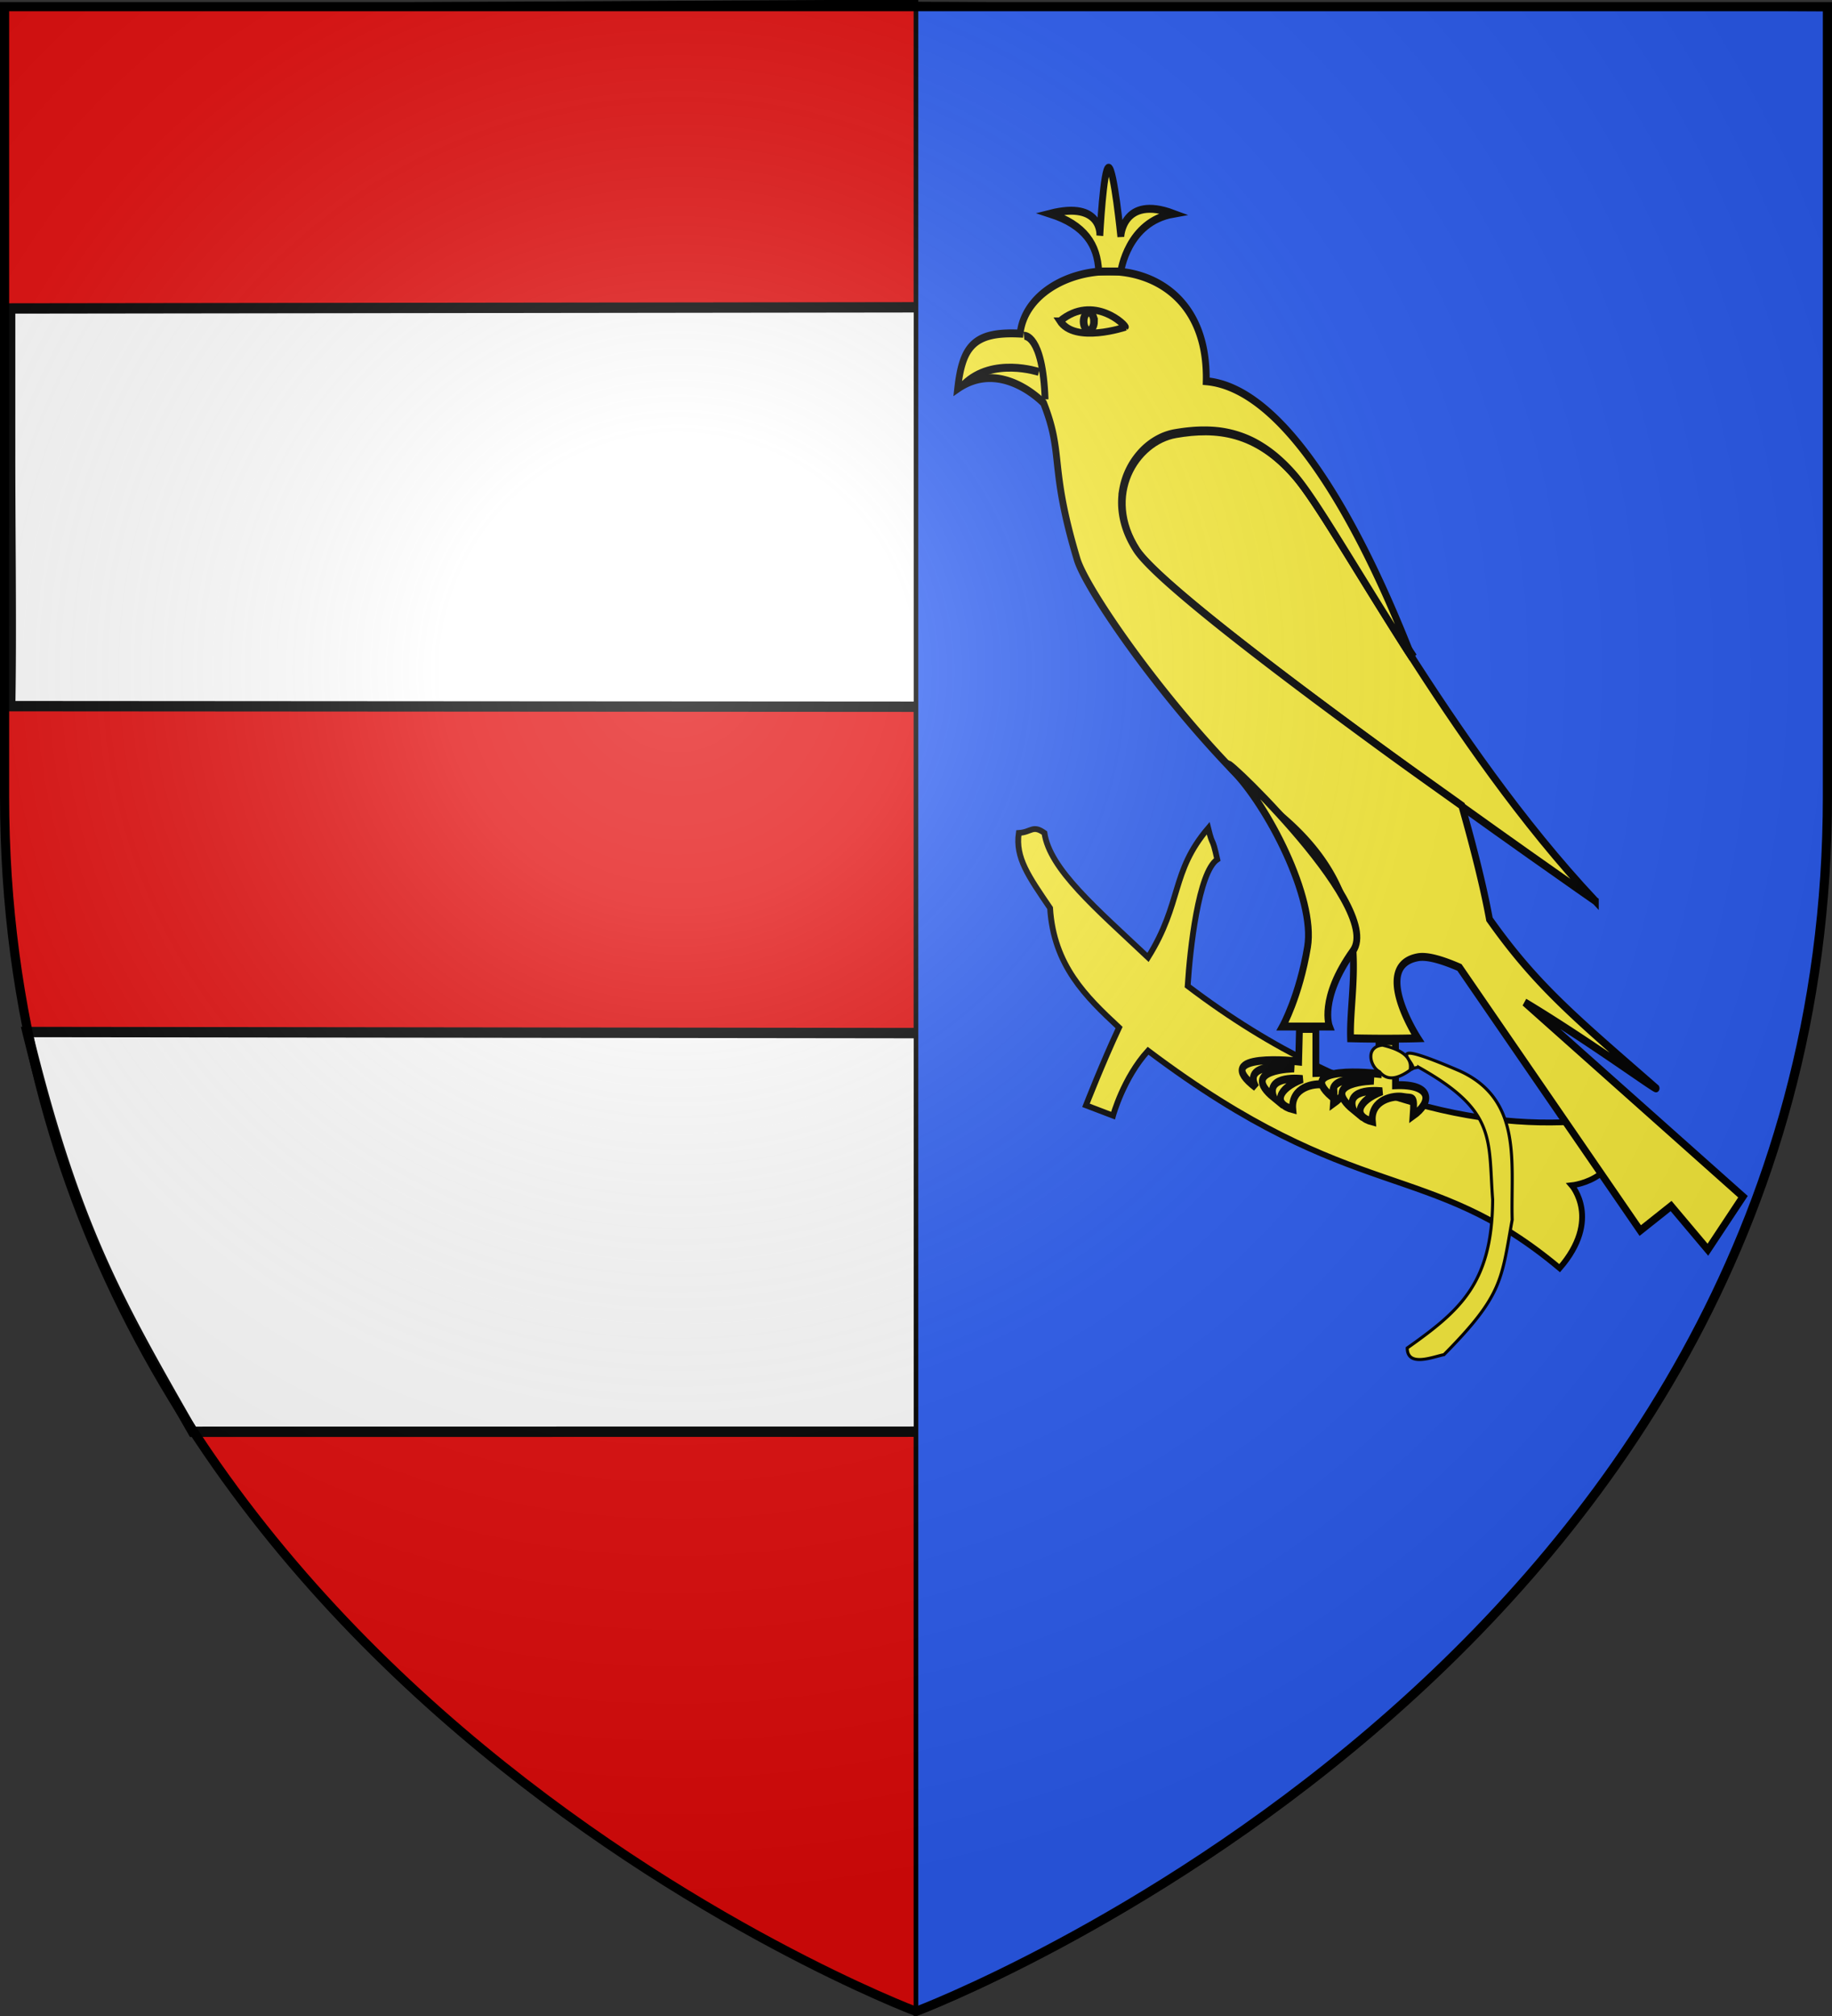 <svg xmlns="http://www.w3.org/2000/svg" xmlns:xlink="http://www.w3.org/1999/xlink" width="600" height="660" version="1.0"><rect width="100%" height="100%" fill="#333333" stroke="none"/><desc>Flag of Canton of Valais (Wallis)</desc><defs><radialGradient xlink:href="#b" id="e" cx="221.445" cy="226.331" r="300" fx="221.445" fy="226.331" gradientTransform="matrix(1.353 0 0 1.349 -77.63 -85.747)" gradientUnits="userSpaceOnUse"/><linearGradient id="b"><stop offset="0" style="stop-color:white;stop-opacity:.314"/><stop offset=".19" style="stop-color:white;stop-opacity:.251"/><stop offset=".6" style="stop-color:#6b6b6b;stop-opacity:.125"/><stop offset="1" style="stop-color:black;stop-opacity:.125"/></linearGradient></defs><g style="display:inline"><path d="M300 658.5V.59L1.5 2.175v258.552C1.5 546.18 300 658.5 300 658.5z" style="fill:#e20909;fill-opacity:1;fill-rule:evenodd;stroke:#000;stroke-width:1.5;stroke-linecap:butt;stroke-linejoin:miter;stroke-opacity:1;stroke-miterlimit:4;stroke-dasharray:none"/><g style="display:inline"><g style="fill:#fff;stroke:#000;stroke-width:2.946;stroke-miterlimit:4;stroke-opacity:1;stroke-dasharray:none"><path d="M-122.339 290.568c15.718 61.747 29.637 84.746 54.202 126.213l468.57-.062c.319-.862 1.132-3.347 3.443-16.984.091-.536 1.68-8.758 1.77-9.308a950 950 0 0 0 5.404-38.765c1.818-15.475 1.925-27.296 2.395-36.204.875-16.546-1.775-15.955.618-24.245zM-127.9 62.142v44.731c0 28.937.461 56.336.015 80.82l583.086.361c-.447-27.74-.594-52.606-.594-81.542V61.418z" style="fill:#fff;fill-opacity:1;fill-rule:evenodd;stroke:#000;stroke-width:3.271;stroke-linecap:butt;stroke-linejoin:miter;stroke-miterlimit:4;stroke-opacity:1;stroke-dasharray:none" transform="matrix(1 0 0 1.037 131.28 36.543)"/></g></g></g><path d="M300 659.25V1.34l298.5 1.586v258.552C598.5 546.93 300 659.25 300 659.25z" style="fill:#2b5df2;fill-opacity:1;fill-rule:evenodd;stroke:#000;stroke-width:1.5;stroke-linecap:butt;stroke-linejoin:miter;stroke-miterlimit:4;stroke-opacity:1;stroke-dasharray:none;display:inline"/><g style="fill:#fcef3c"><g style="fill:#fcef3c"><path d="M80.322 350.956c-7.055-10.38-11.423-16.5-10.247-24.58 4.242-.293 4.536-2.741 8.4 0 1.721 11.898 16.966 24.726 33.932 40.737 11.213-17.969 7.433-27.908 19.696-42.303 1.68 6.806 1.134 1.91 2.981 10.233-6.173 4.113-8.945 29.426-9.7 41.422 56.4 42.841 107.046 48.178 138.5 43.135 7.434 20.026-12.724 22.131-12.724 22.131s9.869 11.212-3.948 27.125c-43.297-36.28-66.688-19.928-134.805-71.19-8.105 8.91-11.465 21.249-11.465 21.249l-8.861-3.379s5.543-14.199 10.835-25.46c-10.835-10.086-21.418-20.32-22.594-39.12z" style="fill:#fcef3c;fill-opacity:1;fill-rule:evenodd;stroke:#000;stroke-width:1.904;stroke-linecap:butt;stroke-linejoin:miter;stroke-miterlimit:4;stroke-opacity:1;stroke-dasharray:none" transform="translate(263.59 -53.675)"/><g style="fill:#fcef3c;fill-opacity:1;display:inline"><path d="M319.478 260.43c-.976-1.302-2.088-2.7-3.044-3.986-11.32-15.217-21.185-29.168-29.428-40.5-4.121-5.665-7.836-10.702-11.109-14.884s-6.12-7.523-8.492-9.881a70 70 0 0 0-6.516-5.725 57 57 0 0 0-6.515-4.368c-2.18-1.252-4.327-2.307-6.516-3.18a51 51 0 0 0-6.623-2.121 53 53 0 0 0-6.569-1.188 61 61 0 0 0-6.623-.381c-4.417-.031-8.867.362-13.298 1.018a27.6 27.6 0 0 0-6.463 1.78 29 29 0 0 0-5.874 3.266c-1.83 1.314-3.495 2.878-4.967 4.58a26.9 26.9 0 0 0-3.739 5.598 24.8 24.8 0 0 0-2.19 6.446 24.4 24.4 0 0 0-.32 7.082c.253 2.452.877 4.986 1.923 7.548s2.537 5.157 4.486 7.761c1.018 1.362 2.71 3.08 4.967 5.089s5.062 4.312 8.385 6.87c6.645 5.116 15.237 11.252 25.102 17.98 9.864 6.73 20.991 14.07 32.685 21.629s23.97 15.333 36.104 22.942c13.445 8.432 24.238 14.952 36.425 22.434" style="fill:#fcef3c;fill-opacity:1;fill-rule:evenodd;stroke:#000;stroke-width:4.569;stroke-linecap:butt;stroke-linejoin:miter;stroke-miterlimit:4;stroke-opacity:1;stroke-dasharray:none" transform="matrix(.742 0 0 .865 225.523 -9.787)"/><path d="M400.228 352.32S214.226 241.454 197.93 219.67c-15.587-20.834-.554-41.45 17.171-44.072 17.726-2.622 35.381-1.217 52.65 15.946 18.978 18.861 67.623 101.563 132.477 160.776z" style="fill:#fcef3c;fill-opacity:1;fill-rule:evenodd;stroke:#000;stroke-width:3;stroke-linecap:butt;stroke-linejoin:miter;stroke-miterlimit:4;stroke-opacity:1;stroke-dasharray:none" transform="matrix(.742 0 0 .865 225.523 -9.787)"/><path d="M185.637 113.954c-18.942-.045-37.41 9.153-39.308 23.622-20.6-.89-25.49 4.944-27.559 20.822 19.307-11.498 37.92 5.47 37.92 5.47 9.079 19.71 2.355 23.538 14.794 59.117 4.567 13.06 48.482 66.754 90.687 97.707s29.227 61.876 30.016 83.585c17.337.357 29.695 0 29.695 0s-20.686-27.375 0-30.66c4.032-.64 10.533.937 18.372 3.859l79.792 99.573 13.619-9.287L449.9 484.3l15.488-20.06-96.348-73.576c28.725 14.809 58.58 33.65 58.001 32.526-35.719-26.75-52.858-38.845-73.543-63.95-2.568-12.115-7.006-27.166-12.23-43.002-12.187-7.482-22.98-14.002-36.425-22.434-12.134-7.61-24.41-15.382-36.104-22.942s-22.82-14.9-32.685-21.628c-9.865-6.729-18.457-12.865-25.102-17.98-3.323-2.559-6.128-4.862-8.385-6.871-2.258-2.009-3.949-3.727-4.967-5.089-1.949-2.604-3.44-5.198-4.486-7.76-1.046-2.563-1.67-5.097-1.923-7.55-.253-2.45-.111-4.81.32-7.081a24.8 24.8 0 0 1 2.19-6.446 26.9 26.9 0 0 1 3.739-5.598c1.472-1.702 3.137-3.266 4.967-4.58a29 29 0 0 1 5.874-3.265 27.6 27.6 0 0 1 6.463-1.781c4.431-.656 8.88-1.05 13.298-1.018 2.21.015 4.42.125 6.623.381s4.372.646 6.57 1.188a51 51 0 0 1 6.622 2.12c2.19.874 4.335 1.929 6.516 3.18a57 57 0 0 1 6.515 4.369 70 70 0 0 1 6.516 5.725c2.373 2.358 5.22 5.699 8.492 9.88 3.273 4.183 6.988 9.22 11.11 14.886 8.242 11.33 18.107 25.282 29.427 40.5.956 1.285 2.068 2.683 3.044 3.986-24.037-52.913-56.917-102.28-91.007-104.832.732-29.668-21.366-41.593-42.834-41.645z" style="fill:#fcef3c;fill-opacity:1;fill-rule:evenodd;stroke:#000;stroke-width:3;stroke-linecap:butt;stroke-linejoin:miter;stroke-miterlimit:4;stroke-opacity:1;stroke-dasharray:none" transform="matrix(.742 0 0 .865 225.523 -9.787)"/><path d="M157.358 162.484c-1.035-24.911-9.309-24.09-9.309-24.09" style="fill:#fcef3c;fill-opacity:1;fill-rule:evenodd;stroke:#000;stroke-width:3;stroke-linecap:butt;stroke-linejoin:miter;stroke-miterlimit:4;stroke-opacity:1;stroke-dasharray:none" transform="matrix(.742 0 0 .865 225.523 -9.787)"/><path d="M121.478 156.865c12.756-10.676 33.122-4.784 33.122-4.784" style="fill:none;fill-opacity:1;fill-rule:evenodd;stroke:#000;stroke-width:3;stroke-linecap:butt;stroke-linejoin:miter;stroke-miterlimit:4;stroke-opacity:1;stroke-dasharray:none" transform="matrix(.742 0 0 .865 225.523 -9.787)"/><g style="fill:#fcef3c;fill-opacity:1;stroke:#000;stroke-width:1.97;stroke-miterlimit:4;stroke-opacity:1;stroke-dasharray:none"><path d="M573.415 32.847c8.584-7.727 17.214 1.29 16.736 1.721h.095s-13.006 4.734-16.831-1.721z" style="fill:#fcef3c;fill-opacity:1;fill-rule:evenodd;stroke:#000;stroke-width:1.97;stroke-linecap:butt;stroke-linejoin:miter;stroke-miterlimit:4;stroke-opacity:1;stroke-dasharray:none" transform="matrix(1.267 0 0 1.173 -379.297 66.558)"/><path d="M582.17 32.972c0 1.365-.606 2.473-1.351 2.473-.746 0-1.35-1.108-1.35-2.473s.604-2.472 1.35-2.472c.745 0 1.35 1.108 1.35 2.472z" style="fill:#fcef3c;fill-opacity:1;fill-rule:evenodd;stroke:#000;stroke-width:1.97;stroke-linecap:butt;stroke-linejoin:miter;stroke-miterlimit:4;stroke-opacity:1;stroke-dasharray:none" transform="matrix(1.267 0 0 1.173 -379.297 66.558)"/></g><path d="M293.242 371.222c14.454-17.324-67.003-82.043-53.487-68.853 15.8 13.707 37.035 48.862 33.442 67.343-3.62 18.615-11.033 30.112-11.033 30.112h20.686s-4.742-10.462 10.392-28.602zM276.866 400.733h-7.24l-.36 12.344s-39.807-3.871-18.872 9.768c-6.49-10.46 16.889-7.165 16.889-7.165s-24.32.234-9.004 10.956c-3.822-8.732 12.626-6.927 12.626-6.927-10.959 3.63-12.937 9.536-4.236 11.43-.902-8.405 9.624-9.967 13.52-9.31 4.433.748 5.142-1.102 4.468 7.083 8.544-5.195 8.358-12.056-7.78-11.512z" style="fill:#fcef3c;fill-opacity:1;fill-rule:evenodd;stroke:#000;stroke-width:3;stroke-linecap:butt;stroke-linejoin:miter;stroke-miterlimit:4;stroke-opacity:1;stroke-dasharray:none" transform="matrix(.742 0 0 .865 225.523 -9.787)"/><path d="M312.007 405.383h-7.24l-.361 12.344s-39.807-3.871-18.87 9.768c-6.49-10.46 16.888-7.165 16.888-7.165s-24.32.234-9.004 10.956c-3.822-8.732 12.626-6.927 12.626-6.927-10.959 3.63-12.937 9.536-4.236 11.43-.903-8.405 9.624-9.967 13.52-9.31 4.433.748 5.142-1.102 4.468 7.083 8.544-5.195 8.358-12.056-7.78-11.512zM181.026 114.072c-.487-10.066-6.094-17.615-21.453-21.874 23.16-5.033 21.94 8.324 21.94 8.324s1.585-25.842 3.901-25.745 5.363 26.132 5.363 26.132.732-15.873 23.16-8.71c-20.234 3.096-23.16 21.873-23.16 21.873z" style="fill:#fcef3c;fill-opacity:1;fill-rule:evenodd;stroke:#000;stroke-width:3;stroke-linecap:butt;stroke-linejoin:miter;stroke-miterlimit:4;stroke-opacity:1;stroke-dasharray:none" transform="matrix(.742 0 0 .865 225.523 -9.787)"/></g></g></g><path d="M461.853 350.149c.876-5.126-5.194-7.05-9.06-7.986-5.813.516-4.04 7.15-.976 8.705 3.068 3.79 7.261 1.47 10.367-.78 3.737-.64-13.019-11.906 15.835.5 20.808 9.448 16.713 30.331 17.236 48.772-3.57 19.597-2.996 24.594-22.337 44.127-3.775.777-11.973 4.164-12.036-2.163 17.177-12.192 27.847-21.084 27.977-48.615-1.485-19.847 1.416-28.975-24.225-43.3a8.4 8.4 0 0 0-2.78.74z" style="fill:#fcef3c;stroke:#000;stroke-width:1px;stroke-linecap:butt;stroke-linejoin:miter;stroke-opacity:1"/><path d="M300 658.5s298.5-112.32 298.5-397.772V2.176H1.5v258.552C1.5 546.18 300 658.5 300 658.5" style="opacity:1;fill:url(#e);fill-opacity:1;fill-rule:evenodd;stroke:none;stroke-width:1px;stroke-linecap:butt;stroke-linejoin:miter;stroke-opacity:1"/><path d="M300 658.5S1.5 546.18 1.5 260.728V2.176h597v258.552C598.5 546.18 300 658.5 300 658.5z" style="opacity:1;fill:none;fill-opacity:1;fill-rule:evenodd;stroke:#000;stroke-width:3;stroke-linecap:butt;stroke-linejoin:miter;stroke-miterlimit:4;stroke-dasharray:none;stroke-opacity:1"/></svg>